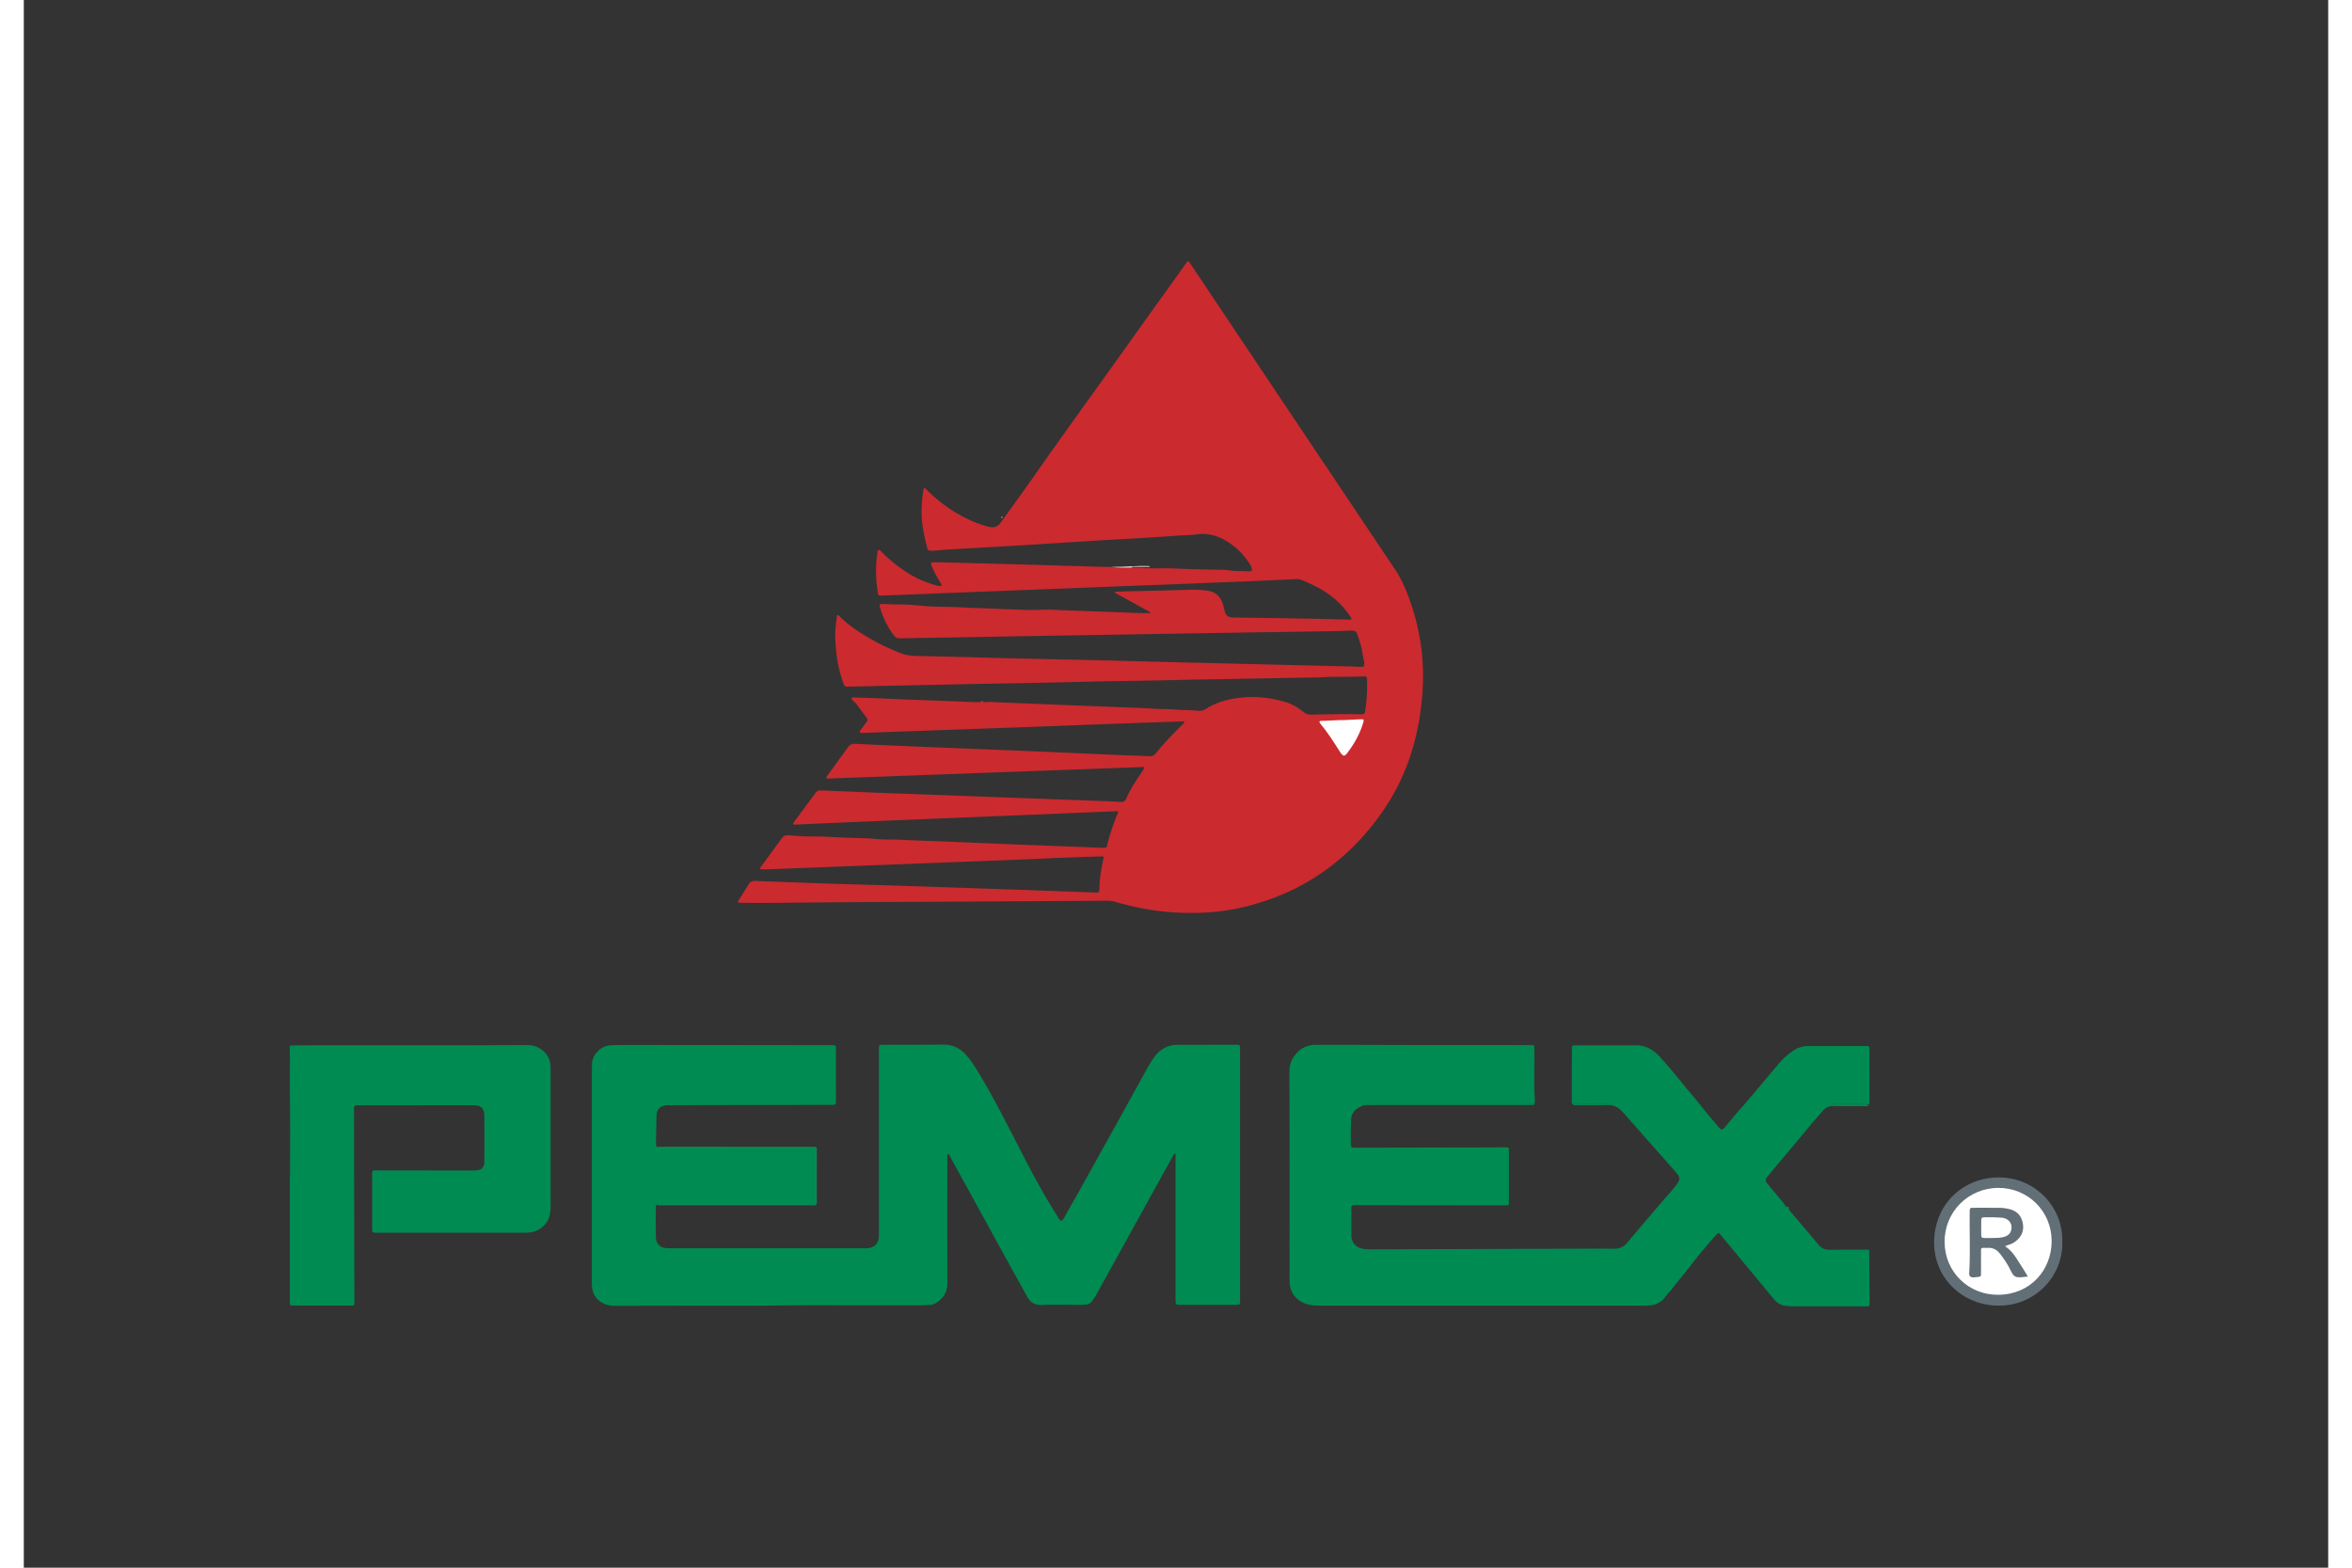 <?xml version="1.0" encoding="UTF-8"?> <svg xmlns="http://www.w3.org/2000/svg" height="800" width="1200" version="1.0" viewBox="-699.163 -687.178 6059.417 4123.068"><rect x="-699.163" y="-687.178" width="6059.417" height="4123.068" fill="#333333" stroke="none"/><path d="M2213.52 805.414c27.179 1.371 54.482 2.743 81.661 2.12 18.826-.5 37.527.872 56.353 1.495 33.912.998 67.823 1.995 101.734 2.37 13.34.124 26.182 3.49 39.522 3.24 9.974-.124 19.948.624 29.922.624 7.73 0 8.727-1.745 6.483-8.977-1.247-4.114-3.242-7.979-5.61-11.594-17.829-27.678-41.268-49.371-70.566-64.457-21.195-10.971-43.76-15.335-67.573-12.093-17.829 2.493-35.782 2.244-53.735 3.615-57.974 4.489-116.072 7.48-174.17 10.722-42.14 2.37-84.28 5.237-126.295 7.855-43.138 2.618-86.275 5.36-129.412 7.979-57.35 3.366-114.825 6.483-172.175 9.85-10.972.623-21.818 1.745-32.79 2.617-1.995.125-3.99.374-5.984.499-11.595.25-12.966-.623-15.709-11.72-6.483-26.181-12.343-52.363-13.34-79.417-.998-24.685.997-48.997 5.36-73.558 5.736.499 8.354 4.863 11.47 7.98 33.788 33.163 72.312 59.47 115.574 78.544 14.587 6.483 29.548 11.595 45.132 15.335 13.465 3.242 23.314-1.247 31.044-12.093 19.075-26.805 38.4-53.485 57.6-80.166 10.223-14.337 20.446-28.675 30.545-43.137 78.295-111.833 158.585-222.294 237.878-333.38 53.111-74.43 106.347-148.611 159.583-223.042 6.234-8.727 6.733-8.727 12.094-.623 73.682 110.212 147.49 220.424 221.172 330.636 50.244 75.179 100.612 150.233 150.856 225.287 55.48 82.784 110.835 165.692 166.44 248.476 19.2 28.675 31.792 60.467 42.763 93.007 24.312 72.31 34.161 146.866 29.673 222.917-6.857 117.194-39.273 226.658-106.97 323.156-91.013 129.786-213.693 214.44-369.161 250.222-60.467 13.838-121.558 16.581-183.272 12.342-50.243-3.49-99.365-13.215-147.739-27.054-7.106-1.995-14.213-3.242-21.568-3.242-157.589.998-315.177 1.87-472.765 2.743-111.085.624-222.045.998-333.13 2.12-51.74.498-103.604 1.62-155.344.498-3.491-.124-7.356.873-10.722-2.244 2.992-7.106 7.854-13.09 11.72-19.574 5.36-8.851 11.095-17.454 16.332-26.181 3.99-6.608 9.226-9.725 17.205-9.475 46.13 1.87 92.383 3.49 138.513 5.111 23.314.873 46.503 1.746 69.817 2.494 55.48 1.62 110.96 3.117 166.44 4.862a116595.5 116595.5 0 01297.972 10.099c73.06 2.493 146.119 5.236 219.302 7.854 1.621 0 3.367.25 4.987.125 6.982-.125 7.73-.873 8.478-8.104v-.997c.25-26.68 4.862-52.862 10.348-78.92.374-1.87.624-3.864.998-5.734-2.619-1.995-5.361-1.247-7.98-1.122-66.451 1.62-132.902 4.862-199.23 7.73-37.152 1.496-74.43 2.867-111.583 4.363-83.656 3.242-167.437 6.483-251.094 9.725-39.895 1.496-79.667 2.992-119.562 4.488-62.462 2.493-124.924 4.987-187.386 7.356-8.852.374-17.704 0-26.805 0-.124-4.24 2.618-6.857 4.738-9.725 17.205-23.688 34.66-47.127 51.74-70.815 4.737-6.608 10.098-9.6 18.451-8.852 16.831 1.62 33.787 2.618 50.618 3.117 14.213.374 28.55-.25 42.764.499 37.526 2.12 75.053 3.366 112.58 4.488 13.964.374 27.678 2.369 41.642 2.868 13.59.498 27.179-.125 40.768.623 39.522 2.12 79.044 3.117 118.565 4.738 58.099 2.368 116.197 4.862 174.42 7.23 37.527 1.497 75.054 2.993 112.58 4.364 44.135 1.746 88.395 3.366 132.53 5.112 7.978.25 9.724-.374 11.22-6.608 6.857-28.426 16.332-56.103 27.678-83.033.748-1.745 1.122-3.74 1.995-6.857-285.38 12.343-569.887 22.69-853.895 35.657-2.493-3.616-.124-5.61 1.372-7.605 18.7-25.434 37.651-50.743 56.228-76.176 3.74-5.112 8.602-6.608 14.711-6.359 26.93 1.247 53.86 2.12 80.665 3.242 20.945.872 41.89 1.995 62.71 2.743 62.463 2.368 124.924 4.488 187.386 6.857 90.638 3.366 181.401 6.732 272.04 10.098l163.448 5.985c7.355.25 14.586.997 21.942 1.496 6.857.498 11.47-2.369 14.088-8.727 10.598-25.31 26.057-47.75 41.143-70.441 1.87-2.743 3.615-5.61 5.236-8.478.499-.748.374-1.87.873-4.364-278.772 10.099-557.045 20.447-835.442 30.545-.624-5.111 2.244-7.355 3.99-9.974 17.329-24.062 34.783-47.874 51.864-71.937 5.111-7.23 11.345-10.223 20.321-9.724 36.53 1.995 73.06 3.615 109.59 5.236 78.42 3.242 156.715 6.359 235.135 9.6 39.522 1.62 79.043 2.992 118.565 4.738 70.067 2.992 140.134 6.233 210.201 9.226 33.911 1.496 67.823 2.493 101.61 3.864 6.732.25 11.22-3.116 15.085-7.979 16.208-20.322 33.787-39.272 52.114-57.724 5.361-5.486 10.847-10.722 16.208-16.208 2.493-2.493 4.613-5.36 6.732-7.979-2.369-2.992-4.862-1.62-6.982-1.496-48.872 1.62-97.62 3.242-146.492 4.987-79.417 2.868-158.835 5.984-238.128 8.977-44.883 1.62-89.64 3.117-134.523 4.737-86.649 3.117-173.422 6.234-260.071 9.35-19.948.749-39.896 1.497-59.844 2.12-1.371 0-2.618.125-3.99.125-4.238-.374-5.36-1.995-2.867-5.735 4.24-6.358 8.852-12.467 13.34-18.576 7.73-10.348 7.73-10.224 0-20.572-7.605-10.098-15.21-20.197-22.566-30.42-2.743-3.865-6.483-6.608-9.849-9.725-1.87-1.745-3.99-4.239-2.743-6.982 1.122-2.618 4.114-1.496 6.234-1.371 25.309.873 50.493 1.745 75.802 2.743 20.945.873 41.766 2.12 62.711 2.867 43.885 1.621 87.646 2.993 131.531 4.738 18.328.748 36.53 2.244 54.857 1.87 3.117 0 6.857 1.372 8.977-2.493.623-.998 1.994-1.372 2.493-.873 5.486 6.234 12.592 2.618 18.701 2.867 77.423 3.367 154.721 6.359 232.144 9.476 36.53 1.496 73.06 2.867 109.589 4.363 28.55 1.122 57.225 1.621 85.65 3.74 19.575 1.497 39.149.873 58.598 2.37 21.194 1.62 42.514 1.37 63.584 3.24 7.355.624 13.59-.623 19.823-4.612 24.685-16.208 52.363-24.187 81.163-28.426 43.511-6.358 86.274-2.369 128.165 10.223 17.08 5.112 32.914 14.213 46.878 25.683 6.981 5.735 14.088 7.605 22.815 7.356 28.301-.748 56.477-1.122 84.778-1.371 14.338-.125 28.55.374 42.888.374 10.473 0 11.096-.374 12.717-10.847 3.99-26.306 5.237-52.862 4.613-79.542-.125-8.229-1.496-9.6-9.35-9.226-36.156 1.995-72.436.125-108.716 2.369-8.977.498-17.954.498-26.93.623l-268.174 4.862c-31.917.624-63.834.998-95.75 1.87-77.423 1.87-154.846 2.494-232.269 4.489-94.752 2.369-189.38 3.865-284.132 5.735-60.467 1.247-120.934 2.369-181.526 3.74-50.244.997-100.363 2.12-150.607 3.242-2.992.124-5.984-.125-8.976.124-4.987.374-7.98-1.496-9.725-6.483-9.724-27.303-17.08-55.355-19.574-84.155-1.87-21.32-4.114-42.763-1.87-64.332 1.122-11.096 2.618-22.192 3.865-32.79 3.491-1.246 4.738.873 5.985 2.12 28.176 28.426 61.963 48.997 96.747 67.948 19.574 10.597 39.896 19.698 60.467 28.176 13.963 5.735 28.55 8.478 43.76 8.727 52.24 1.122 104.353 2.244 156.467 3.74 87.022 2.619 174.17 4.364 261.192 6.234 77.05 1.621 154.223 3.865 231.271 5.735 81.787 1.995 163.448 3.99 245.235 5.985l247.229 5.984c9.6.25 19.324.748 28.924.997 8.478.25 8.478-.249 8.977-8.976.25-5.486-1.621-10.348-2.618-15.584-1.746-9.85-3.117-19.699-5.61-29.299-2.868-10.971-6.484-21.569-10.224-32.29-2.369-6.608-6.234-9.351-13.465-9.102-21.569.748-43.137 1.247-64.83 1.621-105.35 1.745-210.7 3.242-316.175 4.987-76.799 1.247-153.598 2.618-230.398 3.865-80.165 1.371-160.206 2.618-240.372 3.99-75.428 1.246-150.856 2.618-226.408 3.989-36.53.623-73.184.997-109.714 1.995-7.979.25-12.841-2.369-17.579-8.603-16.332-21.818-27.677-46.005-35.781-71.937-2.494-8.104-.998-10.098 7.73-9.974 14.586.25 29.298 1.496 43.885 1.247 29.174-.374 57.973 4.364 87.023 5.486 22.192.872 44.508.623 66.7 1.745 28.177 1.496 56.478 2.369 84.654 3.616 31.169 1.371 62.462 2.368 93.63 3.49 13.964.5 27.803.125 41.766-.498 19.2-.873 38.525.873 57.725 1.496 35.906 1.247 71.687 2.618 107.594 3.865 30.919 1.122 61.713 2.493 92.633 3.49 9.1.375 18.202 0 27.303 0 .125-.623.374-1.37.499-1.994-31.418-17.205-62.836-34.535-94.13-51.74.25-.623.375-1.371.624-1.995 10.473-.498 20.82-1.122 31.293-1.371 37.527-.997 75.054-1.746 112.706-2.743 19.325-.499 38.524-.997 57.849-1.62 12.717-.375 25.309.872 37.776 1.994 22.94 2.244 37.901 14.462 44.509 36.654 1.62 5.361 2.618 10.972 4.239 16.333 4.363 14.587 8.976 17.953 24.311 18.202 59.22.873 118.316 1.496 177.537 2.618 41.267.748 82.41 1.87 123.676 2.743 2.619 0 5.361.998 8.104-1.745.125-2.743-2.12-4.863-3.74-7.231-21.943-32.79-50.867-57.6-85.651-75.927-12.592-6.608-25.683-12.468-38.774-18.078-6.608-2.867-13.215-3.74-20.446-3.366-36.904 1.87-73.683 3.615-110.587 5.112-80.664 3.366-161.453 6.483-242.117 9.724-41.143 1.62-82.41 2.992-123.552 4.613-79.667 3.117-159.459 6.234-239.126 9.35-39.147 1.497-78.42 2.993-117.567 4.489-78.42 3.117-156.716 6.234-235.136 9.35-6.359.25-12.592.5-18.95.624-7.855.125-8.479-.374-9.725-7.855-3.242-19.698-4.863-39.521-4.738-59.594.125-14.96 1.372-29.922 3.491-44.633.374-2.743-.623-6.483 3.242-7.605 3.49-.873 5.36 1.994 7.355 4.114 22.068 22.815 46.753 42.264 73.932 58.846 22.94 13.964 47.376 23.813 73.309 30.42 3.49.873 7.106 1.995 10.597.375 1.371-3.491-1.247-5.61-2.743-8.104-7.356-12.218-14.462-24.686-20.446-37.652-1.123-2.369-2.245-4.862-2.993-7.356-2.244-6.981-1.371-8.477 5.86-8.602 11.345-.125 22.566.25 33.911.623 46.255 1.247 92.384 2.37 138.514 3.616 94.752 2.618 189.38 5.36 284.132 8.104 3.242.124 6.608-.125 9.85-.125 15.335 1.745 30.67.374 45.88.748 3.366 0 5.735-.748 7.73.873z" fill="#cb2a2f"></path><path d="M968.023 2481.41c-4.239.374-5.36 3.242-5.36 6.982 0 26.556-.375 53.236.373 79.792.374 15.958 10.598 25.558 26.431 27.179 3.99.374 7.98.374 11.97.374h514.655c21.319-.374 32.664-11.47 33.163-32.54.125-7.356.125-14.587.125-21.943v-466.78c0-13.964 0-13.84 13.464-13.84 51.49-.124 103.106.125 154.597-.498 23.438-.25 42.763 7.854 58.721 24.685 10.348 10.847 18.95 23.065 26.93 35.782 36.405 58.347 68.072 119.438 99.49 180.528 30.67 59.72 60.841 119.563 95.5 177.163 7.356 12.218 14.961 24.436 22.442 36.53 1.247 1.994 2.493 3.989 3.99 5.734 3.49 3.865 5.734 3.865 8.851-.25 1.995-2.617 3.491-5.61 5.112-8.477 72.934-129.287 144.622-259.323 216.435-389.358 4.862-8.727 9.973-17.205 15.584-25.558 15.958-23.688 37.527-36.654 66.825-36.28 31.293.374 62.462 0 93.755 0h56.852c10.971 0 11.096.124 11.096 11.22v659.278c0 13.465 0 13.465-13.84 13.465h-145.619c-8.727-.25-9.849-1.372-10.098-9.725-.125-2.369 0-4.613 0-6.982v-370.033c0-3.615.872-7.231-.998-11.345-3.865 1.371-5.111 4.987-6.732 7.854-66.825 120.934-133.526 241.868-200.352 362.802-2.992 5.486-6.857 10.598-10.223 15.959-4.613 7.48-11.72 10.472-20.072 11.096-3.99.25-7.98.25-11.97.374-33.537 0-67.199-.873-100.736.374-19.2.748-31.418-6.733-40.02-23.065-14.213-26.68-29.174-52.987-43.761-79.418-50.867-92.508-101.735-185.14-152.602-277.65-2.493-4.612-4.613-9.474-7.106-14.087-.499-1.122-.873-2.743-2.618-2.494-1.746.374-2.868 1.746-2.992 3.366-.25 1.995-.125 3.99-.125 5.985 0 110.087-.25 220.05.25 330.137.124 22.442-9.85 37.777-27.18 50.12-5.86 4.114-12.218 6.607-19.449 6.981-8.353.374-16.582.997-24.935 1.122-63.21.125-126.295 0-189.505 0-55.23 0-110.336-.25-165.567.25-98.991 1.122-198.108.498-297.099.748-48.872.124-97.745.124-146.617.249-10.348 0-20.571-.499-30.296-4.613-21.32-9.226-32.79-25.184-34.036-48.374-.374-6.607-.125-13.34-.125-19.948v-544.577c0-5.61.374-11.345.25-16.956-.748-25.433 23.563-49.62 49.37-50.867 22.317-.997 44.51-.748 66.826-.748 169.557.125 339.114.25 508.671.499 18.452 0 16.582-1.496 16.582 16.582.125 41.89 0 83.78 0 125.671v1.995c0 12.717 0 12.717-12.343 12.717-29.298.125-58.472.125-87.77.25-111.085.249-222.045.373-333.13.623-4.987 0-9.974-.125-14.961.498-14.213 1.87-23.19 11.844-23.563 26.182-.5 23.937-.998 47.875-1.372 71.812-.125 4.24-.748 8.852 3.616 11.72 3.865 1.745 7.854.872 11.844.872h394.843c11.22 0 11.22 0 11.22 11.346v129.661c0 3.242.749 6.608-.747 9.85-2.868 1.37-5.86.747-8.852.747H977c-2.992 0-5.984.5-8.977-.748zm2975.477 9.102c-.623.997-3.117.748-2.244 2.368.998 1.995 2.743 3.74 4.239 5.486 24.686 29.174 49.745 58.098 74.056 87.646 7.855 9.6 16.582 13.964 29.05 13.839 31.542-.499 63.21-.125 94.752-.25 11.096 0 10.099-.124 10.223 9.351.25 43.262.5 86.4.748 129.661 0 9.725-.374 10.099-10.098 10.099H3954.72c-6.608 0-13.216-.873-19.823-1.371-13.59-1.122-23.688-7.73-32.166-17.829-18.078-21.693-36.031-43.511-54.109-65.205l-85.277-102.856c-1.87-2.244-3.242-5.111-7.107-6.109-4.613 4.738-9.6 9.6-14.088 14.836-17.33 20.572-35.158 40.769-51.49 62.213-17.829 23.439-36.904 46.005-55.106 69.07-6.483 8.228-13.84 15.958-20.198 24.311-11.47 15.086-27.428 20.073-45.381 20.945-5.61.25-11.345 0-16.956 0h-843.67c-11.346 0-22.317-.748-33.413-3.74-26.805-7.231-45.133-28.924-46.629-56.602-.124-2.369-.124-4.613-.124-6.982.124-181.775.374-363.675-.499-545.45-.125-13.964 2.493-27.179 9.85-39.023 13.713-21.943 33.661-34.16 59.469-34.16 91.76-.125 183.52.373 275.156.498 51.865.125 103.73 0 155.594 0 43.511 0 87.147.125 130.658.125h4.987c8.104.249 8.353.498 8.478 8.478.125 5.984 0 11.968 0 17.953-.125 31.542-.499 63.21 0 94.752.125 8.852 1.496 17.828 1.247 26.805-.125 2.244.623 4.738-1.122 6.608-10.348 2.244-20.82 1.745-31.293 1.745-135.147 0-270.17 0-405.317.125-4.862 0-10.098-1.62-14.337 2.244-3.242 1.62-6.359 3.366-9.6 4.987-12.717 6.608-20.447 16.831-21.32 31.418-1.37 22.192-.872 44.509-.747 66.825 0 6.608 1.87 7.73 9.849 7.855 23.314.124 46.503 0 69.817 0 86.026-.125 172.176-.374 258.201-.499 22.317 0 44.509-.25 66.825-.25 10.722 0 10.972.25 10.972 11.346v134.649c0 4.363-1.621 6.981-6.483 6.607-2.619-.25-5.361 0-7.98 0-128.29-.125-256.58-.25-384.87-.499-16.705 0-14.96-.374-14.96 15.335-.125 20.946.374 41.89-.125 62.836-.498 19.574 12.094 33.662 30.92 36.53a146.184 146.184 0 0020.82 1.496c179.157-.624 358.314-1.122 537.346-1.746 33.912-.124 67.823-.374 101.735.125 14.462.25 25.433-4.987 34.66-15.958 30.544-36.405 61.463-72.56 92.258-108.592 12.467-14.586 25.932-28.425 37.402-43.885 9.725-13.09 9.85-19.574-.872-31.792-46.005-52.363-92.26-104.602-138.389-156.84-1.496-1.746-3.366-3.242-4.862-4.987-10.473-11.47-22.94-16.457-38.899-15.834-27.179 1.122-54.482.374-81.786.374-2.493 0-5.36.873-7.356-1.745 10.847-1.995 21.694-.748 32.54-.873 23.938-.25 47.875-.125 63.46-.125-26.431.748-61.34-1.37-96.124.873-4.115-3.117-3.117-7.73-3.117-11.844 0-44.509.124-89.142.25-133.65 0-10.1.124-10.224 9.848-10.224h159.584c16.581 0 31.293 5.361 44.633 14.836 7.73 5.361 14.337 11.969 20.446 18.95 16.956 19.076 33.787 38.525 49.62 58.473 18.577 23.439 38.525 45.63 56.977 69.194 12.841 16.457 26.68 32.29 40.145 48.374 1.87 2.244 3.74 4.613 5.86 6.857 6.109 6.608 8.228 6.732 14.337-.374 13.84-16.083 26.93-32.914 41.268-48.623 14.088-15.46 27.303-31.667 40.893-47.626 20.197-23.812 40.145-47.875 60.217-71.687 10.348-12.219 22.192-22.94 35.159-32.291 12.716-9.226 26.93-14.213 42.763-14.213h150.606c9.226 0 10.1.873 10.1 10.473 0 46.503-.126 93.131-.126 139.635-2.992 2.493-6.483 2.992-10.223 2.992h-87.397c-.997 0-2.119.125-2.119.125 27.553 0 55.979 0 84.404.124 3.491 0 7.232-1.246 10.598 1.247.124 1.122 3.366 2.244.25 3.491-1.497.499-3.242.125-4.988.125-28.55 0-57.1.124-85.776-.25-11.969-.124-20.82 4.24-28.3 13.465-11.097 13.59-23.315 26.182-34.41 39.896-35.533 43.885-72.561 86.524-108.343 130.035-8.478 10.348-8.478 12.592.25 23.19 11.719 14.462 23.812 28.55 35.656 42.888 2.743 3.366 5.486 6.732 7.73 10.348 1.995 3.117 3.491 5.984 8.104 5.36 1.87-.249 2.867 2.494 4.114 3.99zM.925 2403.489c0-65.454.623-130.908-.25-196.487-.498-42.264 0-84.404-.124-126.544 0-3.99-.25-7.98-.499-11.969-.374-4.114 1.247-6.109 5.486-6.109 7.356 0 14.587-.374 21.942-.374 133.651 0 267.302 0 400.828-.125 64.208 0 128.29-.249 192.497-.498 11.096 0 21.943.872 31.917 6.109 20.197 10.472 31.792 26.68 33.163 49.62.25 2.992.125 5.984.125 8.977v356.942c0 11.346-.623 22.566-4.613 33.413-4.114 10.971-11.345 19.2-20.571 26.181-12.592 9.476-26.556 12.343-42.015 12.343-129.662-.124-259.323-.124-388.86-.124h-2.992c-9.475-.25-10.098-.748-10.098-10.473v-141.63c0-11.595.124-11.72 11.594-11.72 82.41.125 164.82.25 247.354.25 4.613 0 9.35.125 13.964-.125 14.587-.873 21.942-8.104 22.067-22.815.25-40.893.25-81.787 0-122.68-.125-17.205-9.475-26.057-26.93-26.057-69.817 0-139.635.125-209.452.125h-93.755c-12.593 0-12.593.125-12.593 12.717.125 125.297.374 250.595.624 375.893l.374 129.661c0 8.478 0 8.603-8.603 8.603H9.901c-9.475 0-9.475-.125-9.475-10.099v-333.005h.499z" fill="#008b52"></path><path d="M4661 2579.155c2.37 88.519-69.318 166.814-165.193 167.562-96.996.748-173.172-73.433-171.8-167.936 1.37-101.61 78.793-169.308 169.806-169.308 97.869-.124 170.18 80.166 167.188 169.682z" fill="#626f77"></path><path d="M2822.055 2220.218c.125-2.743 1.496-4.24 4.364-4.24h8.976c140.882 0 281.764 0 422.646.125 6.358 0 12.218.125 14.337-7.979.25 2.743.375 5.486.624 8.229-.499 2.369-2.12 3.117-4.364 3.241-2.618.125-5.36 0-7.979 0h-398.708c-13.34-.124-26.68.25-39.896.624z" fill="#077d4e"></path><path d="M1383.812 2481.41c0-45.88-.124-91.76-.124-137.64 0-13.216.623-12.218-12.593-12.218-130.908 0-261.94 0-392.848-.125-3.865 0-7.98 1.496-11.346-1.87 3.616-.125 7.356-.25 10.972-.25h394.719c14.462 0 13.464-.997 13.464 13.466 0 40.893.125 81.786-.124 122.554-.125 5.361 1.62 11.096-2.12 16.083z" fill="#198d5d"></path><path d="M968.023 2481.41c3.367-.124 6.608-.374 9.974-.374h396.839c2.992 0 5.984.125 8.976.25-2.867 2.493-6.358 1.246-9.6 1.246-132.529.125-265.057.125-397.586 0-2.868.125-5.86.998-8.603-1.122z" fill="#198d5d"></path><path d="M4149.088 2218.098h-98.368c3.117-3.117 6.483-2.244 9.725-2.244 22.94-.125 45.88 0 68.695 0 8.229 0 16.582.624 24.686-1.995 1.496 4.738-2.37 3.74-4.738 4.24z" fill="#077e4e"></path><path d="M2213.52 805.414c-17.58.25-35.034.872-52.488-1.621 32.166.623 64.207-3.366 96.373-2.244 1.247 0 2.618-.25 4.862 1.995-13.465 0-25.932-.125-38.275 0-3.49.124-7.356-1.247-10.472 1.87z" fill="#f9e8e9"></path><path d="M1874.53 672.51c-.125 2.245-1.122 3.242-2.867 3.367-.374 0-.998-.748-.998-1.247 0-1.745.998-2.992 2.618-3.49.873-.25 1.247.748 1.247 1.37z" fill="#dd7679"></path><path d="M3943.376 2490.76v.5c0-.25.124-.374.124-.624 0-.124-.125.125-.125.125z" fill="#008b52"></path><path d="M2766.7 1206.865c16.207-.748 32.415-1.62 48.747-2.244 9.226-.374 9.974.623 7.231 9.475-8.353 27.553-21.818 52.488-39.023 75.553-1.995 2.618-3.865 5.485-6.234 7.73-3.74 3.74-6.483 3.74-10.223 0-2.12-2.12-3.865-4.613-5.36-7.107-16.084-25.06-31.917-50.493-51.117-73.433-.873-.997-1.621-2.12-2.244-3.242-1.247-2.618-.748-4.613 2.493-4.737 4.613-.25 9.226-.25 13.964-.499 13.963-.623 27.802-1.247 41.765-1.87v.374z" fill="#fff"></path><path d="M3374.487 2217.724c1.994-2.493 4.862-1.87 7.355-1.87h95.75c1.496 0 3.242-.499 4.987 1.87-36.405.125-72.186.125-108.092 0 .124.125 0 0 0 0z" fill="#097a4d"></path><path d="M4492.815 2437.026c78.046-.25 140.134 61.465 140.259 139.51.124 76.675-55.979 140.758-139.885 141.63-79.168.874-141.256-60.466-141.63-138.886-.499-79.044 62.213-142.004 141.256-142.254z" fill="#fff"></path><path d="M4510.893 2590.874c20.945 13.465 31.044 34.41 43.636 53.361 5.236 7.98 10.099 16.208 16.083 26.057-10.223.623-18.826 2.618-27.553 1.496-5.486-.623-9.85-3.99-12.842-8.727a124.817 124.817 0 01-6.233-11.346c-7.48-15.21-16.956-29.298-27.553-42.514-7.855-9.849-17.704-14.711-30.171-14.462-4.364.125-8.603.125-12.967 0-4.238-.124-6.109 1.746-5.984 5.985.125 5.984 0 11.968 0 17.953 0 13.963.125 27.927 0 41.89 0 9.85-.25 9.85-9.725 10.847-3.99.374-7.979 1.122-11.844.873-6.607-.374-9.849-3.865-9.475-10.348 3.242-54.483.499-108.84 1.372-163.324.124-8.353.748-9.1 9.1-9.225 23.564-.125 47.128-.125 70.816.124 8.602.125 17.205 1.496 25.558 3.616 18.078 4.737 29.423 16.332 33.537 34.41 4.115 17.828-.249 33.662-13.963 46.254-6.733 6.109-14.338 10.847-23.19 13.09-2.493.749-5.111 1.372-8.602 3.99z" fill="#626f77"></path><path d="M4480.846 2514.324c4.24.25 11.595.374 18.826.873 5.61.374 11.22 1.496 16.083 4.613 8.727 5.486 12.468 13.465 11.72 23.564-.748 9.849-5.735 16.83-14.712 20.82-7.106 3.117-14.836 3.865-22.317 4.239-11.22.623-22.566.499-33.911.374-7.356-.125-8.603-1.247-8.603-8.852-.124-12.343-.249-24.56 0-36.903.125-7.48 1.247-8.478 8.852-8.728 7.107-.124 14.088 0 24.062 0z" fill="#fff"></path></svg> 